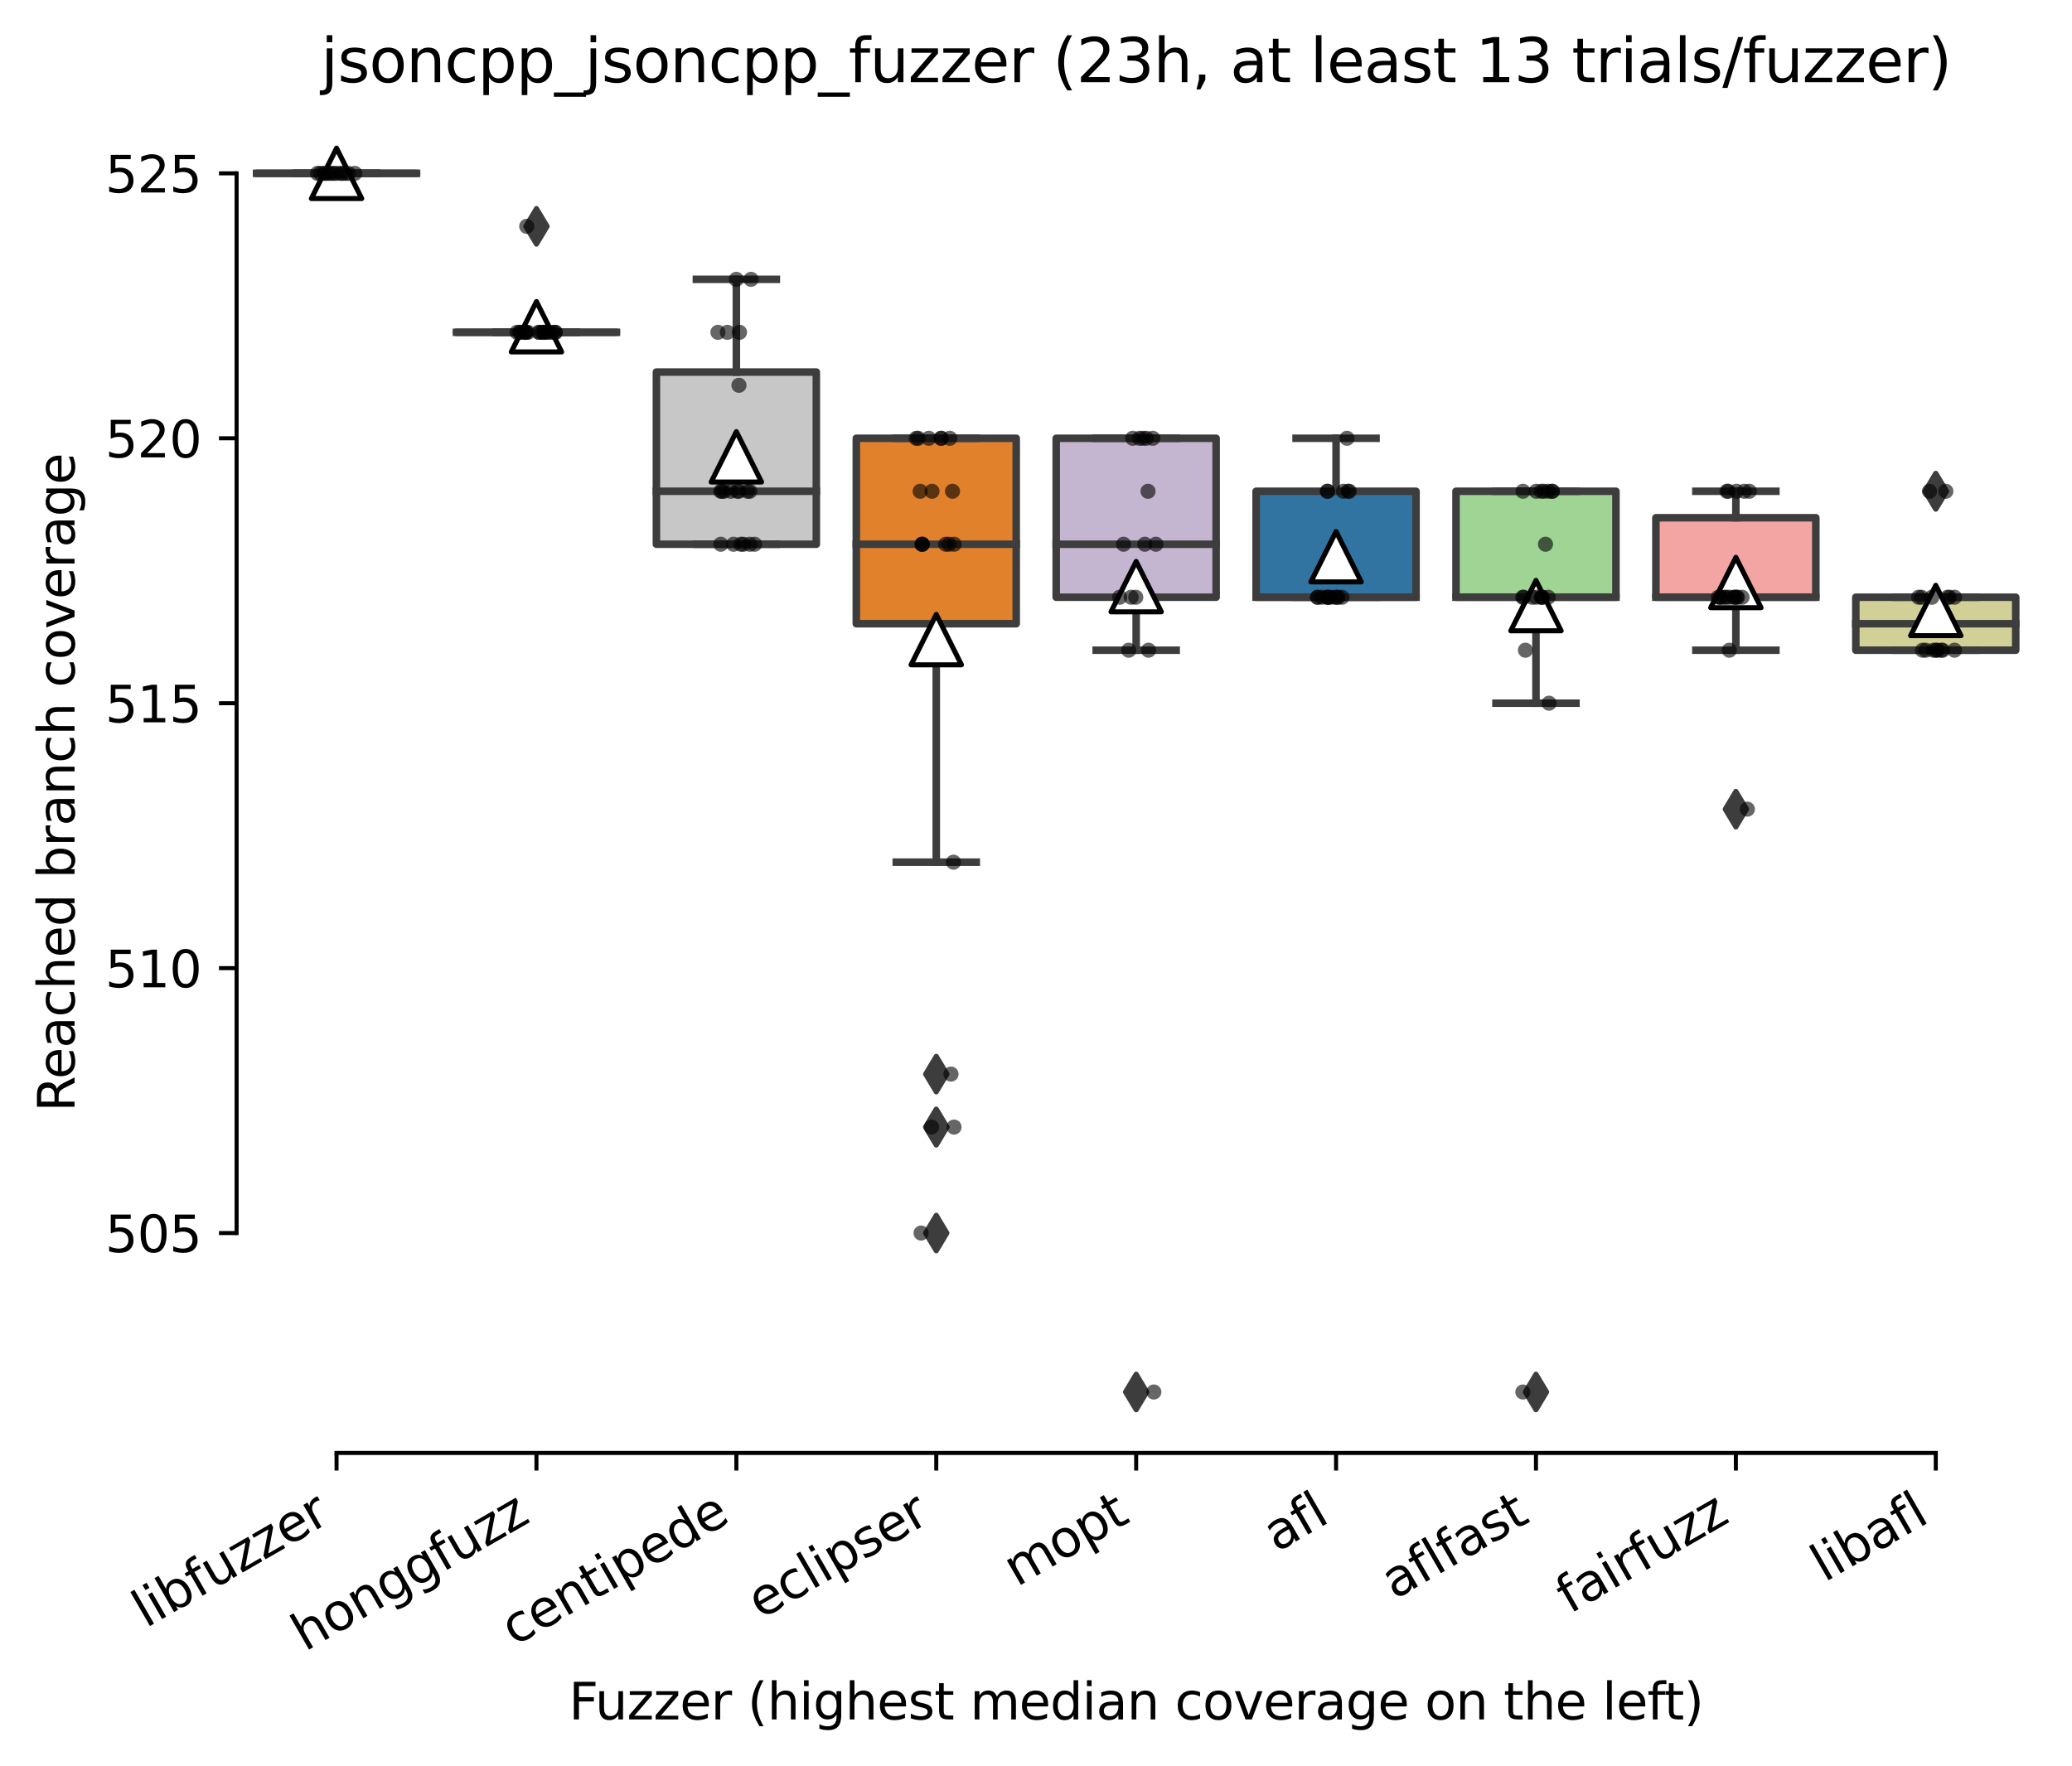<?xml version="1.0" encoding="utf-8" standalone="no"?>
<!DOCTYPE svg PUBLIC "-//W3C//DTD SVG 1.1//EN"
  "http://www.w3.org/Graphics/SVG/1.1/DTD/svg11.dtd">
<svg xmlns:xlink="http://www.w3.org/1999/xlink" width="411.286pt" height="350.612pt" viewBox="0 0 411.286 350.612" xmlns="http://www.w3.org/2000/svg" version="1.1">
 <defs>
  <style type="text/css">*{stroke-linejoin: round; stroke-linecap: butt}</style>
 </defs>
 <g id="figure_1">
  <g id="patch_1">
   <path d="M 0 350.612 
L 411.286 350.612 
L 411.286 0 
L 0 0 
z
" style="fill: #ffffff"/>
  </g>
  <g id="axes_1">
   <g id="patch_2">
    <path d="M 46.966 288.43 
L 404.086 288.43 
L 404.086 22.318 
L 46.966 22.318 
z
" style="fill: #ffffff"/>
   </g>
   <g id="patch_3">
    <path d="M 50.934 34.414 
L 82.678 34.414 
L 82.678 34.414 
L 50.934 34.414 
L 50.934 34.414 
z
" clip-path="url(#p190435c261)" style="fill: #3a923a; stroke: #3d3d3d; stroke-width: 1.5; stroke-linejoin: miter"/>
   </g>
   <g id="patch_4">
    <path d="M 90.614 65.969 
L 122.358 65.969 
L 122.358 65.969 
L 90.614 65.969 
L 90.614 65.969 
z
" clip-path="url(#p190435c261)" style="fill: #d684bd; stroke: #3d3d3d; stroke-width: 1.5; stroke-linejoin: miter"/>
   </g>
   <g id="patch_5">
    <path d="M 130.294 108.042 
L 162.038 108.042 
L 162.038 73.858 
L 130.294 73.858 
L 130.294 108.042 
z
" clip-path="url(#p190435c261)" style="fill: #c7c7c7; stroke: #3d3d3d; stroke-width: 1.5; stroke-linejoin: miter"/>
   </g>
   <g id="patch_6">
    <path d="M 169.974 123.819 
L 201.718 123.819 
L 201.718 87.005 
L 169.974 87.005 
L 169.974 123.819 
z
" clip-path="url(#p190435c261)" style="fill: #e1812c; stroke: #3d3d3d; stroke-width: 1.5; stroke-linejoin: miter"/>
   </g>
   <g id="patch_7">
    <path d="M 209.654 118.56 
L 241.398 118.56 
L 241.398 87.005 
L 209.654 87.005 
L 209.654 118.56 
z
" clip-path="url(#p190435c261)" style="fill: #c4b5d0; stroke: #3d3d3d; stroke-width: 1.5; stroke-linejoin: miter"/>
   </g>
   <g id="patch_8">
    <path d="M 249.334 118.56 
L 281.078 118.56 
L 281.078 97.524 
L 249.334 97.524 
L 249.334 118.56 
z
" clip-path="url(#p190435c261)" style="fill: #3274a1; stroke: #3d3d3d; stroke-width: 1.5; stroke-linejoin: miter"/>
   </g>
   <g id="patch_9">
    <path d="M 289.014 118.56 
L 320.758 118.56 
L 320.758 97.524 
L 289.014 97.524 
L 289.014 118.56 
z
" clip-path="url(#p190435c261)" style="fill: #9fd495; stroke: #3d3d3d; stroke-width: 1.5; stroke-linejoin: miter"/>
   </g>
   <g id="patch_10">
    <path d="M 328.694 118.56 
L 360.438 118.56 
L 360.438 102.783 
L 328.694 102.783 
L 328.694 118.56 
z
" clip-path="url(#p190435c261)" style="fill: #f2a5a3; stroke: #3d3d3d; stroke-width: 1.5; stroke-linejoin: miter"/>
   </g>
   <g id="patch_11">
    <path d="M 368.374 129.078 
L 400.118 129.078 
L 400.118 118.56 
L 368.374 118.56 
L 368.374 129.078 
z
" clip-path="url(#p190435c261)" style="fill: #d1d197; stroke: #3d3d3d; stroke-width: 1.5; stroke-linejoin: miter"/>
   </g>
   <g id="matplotlib.axis_1">
    <g id="xtick_1">
     <g id="line2d_1">
      <defs>
       <path id="m451a2cc87d" d="M 0 0 
L 0 3.5 
" style="stroke: #000000; stroke-width: 0.8"/>
      </defs>
      <g>
       <use xlink:href="#m451a2cc87d" x="66.806" y="288.43" style="stroke: #000000; stroke-width: 0.8"/>
      </g>
     </g>
     <g id="text_1">
      <!-- libfuzzer -->
      <g transform="translate(28.939 323.272) rotate(-30) scale(0.1 -0.1)">
       <defs>
        <path id="DejaVuSans-6c" d="M 603 4863 
L 1178 4863 
L 1178 0 
L 603 0 
L 603 4863 
z
" transform="scale(0.016)"/>
        <path id="DejaVuSans-69" d="M 603 3500 
L 1178 3500 
L 1178 0 
L 603 0 
L 603 3500 
z
M 603 4863 
L 1178 4863 
L 1178 4134 
L 603 4134 
L 603 4863 
z
" transform="scale(0.016)"/>
        <path id="DejaVuSans-62" d="M 3116 1747 
Q 3116 2381 2855 2742 
Q 2594 3103 2138 3103 
Q 1681 3103 1420 2742 
Q 1159 2381 1159 1747 
Q 1159 1113 1420 752 
Q 1681 391 2138 391 
Q 2594 391 2855 752 
Q 3116 1113 3116 1747 
z
M 1159 2969 
Q 1341 3281 1617 3432 
Q 1894 3584 2278 3584 
Q 2916 3584 3314 3078 
Q 3713 2572 3713 1747 
Q 3713 922 3314 415 
Q 2916 -91 2278 -91 
Q 1894 -91 1617 61 
Q 1341 213 1159 525 
L 1159 0 
L 581 0 
L 581 4863 
L 1159 4863 
L 1159 2969 
z
" transform="scale(0.016)"/>
        <path id="DejaVuSans-66" d="M 2375 4863 
L 2375 4384 
L 1825 4384 
Q 1516 4384 1395 4259 
Q 1275 4134 1275 3809 
L 1275 3500 
L 2222 3500 
L 2222 3053 
L 1275 3053 
L 1275 0 
L 697 0 
L 697 3053 
L 147 3053 
L 147 3500 
L 697 3500 
L 697 3744 
Q 697 4328 969 4595 
Q 1241 4863 1831 4863 
L 2375 4863 
z
" transform="scale(0.016)"/>
        <path id="DejaVuSans-75" d="M 544 1381 
L 544 3500 
L 1119 3500 
L 1119 1403 
Q 1119 906 1312 657 
Q 1506 409 1894 409 
Q 2359 409 2629 706 
Q 2900 1003 2900 1516 
L 2900 3500 
L 3475 3500 
L 3475 0 
L 2900 0 
L 2900 538 
Q 2691 219 2414 64 
Q 2138 -91 1772 -91 
Q 1169 -91 856 284 
Q 544 659 544 1381 
z
M 1991 3584 
L 1991 3584 
z
" transform="scale(0.016)"/>
        <path id="DejaVuSans-7a" d="M 353 3500 
L 3084 3500 
L 3084 2975 
L 922 459 
L 3084 459 
L 3084 0 
L 275 0 
L 275 525 
L 2438 3041 
L 353 3041 
L 353 3500 
z
" transform="scale(0.016)"/>
        <path id="DejaVuSans-65" d="M 3597 1894 
L 3597 1613 
L 953 1613 
Q 991 1019 1311 708 
Q 1631 397 2203 397 
Q 2534 397 2845 478 
Q 3156 559 3463 722 
L 3463 178 
Q 3153 47 2828 -22 
Q 2503 -91 2169 -91 
Q 1331 -91 842 396 
Q 353 884 353 1716 
Q 353 2575 817 3079 
Q 1281 3584 2069 3584 
Q 2775 3584 3186 3129 
Q 3597 2675 3597 1894 
z
M 3022 2063 
Q 3016 2534 2758 2815 
Q 2500 3097 2075 3097 
Q 1594 3097 1305 2825 
Q 1016 2553 972 2059 
L 3022 2063 
z
" transform="scale(0.016)"/>
        <path id="DejaVuSans-72" d="M 2631 2963 
Q 2534 3019 2420 3045 
Q 2306 3072 2169 3072 
Q 1681 3072 1420 2755 
Q 1159 2438 1159 1844 
L 1159 0 
L 581 0 
L 581 3500 
L 1159 3500 
L 1159 2956 
Q 1341 3275 1631 3429 
Q 1922 3584 2338 3584 
Q 2397 3584 2469 3576 
Q 2541 3569 2628 3553 
L 2631 2963 
z
" transform="scale(0.016)"/>
       </defs>
       <use xlink:href="#DejaVuSans-6c"/>
       <use xlink:href="#DejaVuSans-69" x="27.783"/>
       <use xlink:href="#DejaVuSans-62" x="55.566"/>
       <use xlink:href="#DejaVuSans-66" x="119.043"/>
       <use xlink:href="#DejaVuSans-75" x="154.248"/>
       <use xlink:href="#DejaVuSans-7a" x="217.627"/>
       <use xlink:href="#DejaVuSans-7a" x="270.117"/>
       <use xlink:href="#DejaVuSans-65" x="322.607"/>
       <use xlink:href="#DejaVuSans-72" x="384.131"/>
      </g>
     </g>
    </g>
    <g id="xtick_2">
     <g id="line2d_2">
      <g>
       <use xlink:href="#m451a2cc87d" x="106.486" y="288.43" style="stroke: #000000; stroke-width: 0.8"/>
      </g>
     </g>
     <g id="text_2">
      <!-- honggfuzz -->
      <g transform="translate(60.546 327.933) rotate(-30) scale(0.1 -0.1)">
       <defs>
        <path id="DejaVuSans-68" d="M 3513 2113 
L 3513 0 
L 2938 0 
L 2938 2094 
Q 2938 2591 2744 2837 
Q 2550 3084 2163 3084 
Q 1697 3084 1428 2787 
Q 1159 2491 1159 1978 
L 1159 0 
L 581 0 
L 581 4863 
L 1159 4863 
L 1159 2956 
Q 1366 3272 1645 3428 
Q 1925 3584 2291 3584 
Q 2894 3584 3203 3211 
Q 3513 2838 3513 2113 
z
" transform="scale(0.016)"/>
        <path id="DejaVuSans-6f" d="M 1959 3097 
Q 1497 3097 1228 2736 
Q 959 2375 959 1747 
Q 959 1119 1226 758 
Q 1494 397 1959 397 
Q 2419 397 2687 759 
Q 2956 1122 2956 1747 
Q 2956 2369 2687 2733 
Q 2419 3097 1959 3097 
z
M 1959 3584 
Q 2709 3584 3137 3096 
Q 3566 2609 3566 1747 
Q 3566 888 3137 398 
Q 2709 -91 1959 -91 
Q 1206 -91 779 398 
Q 353 888 353 1747 
Q 353 2609 779 3096 
Q 1206 3584 1959 3584 
z
" transform="scale(0.016)"/>
        <path id="DejaVuSans-6e" d="M 3513 2113 
L 3513 0 
L 2938 0 
L 2938 2094 
Q 2938 2591 2744 2837 
Q 2550 3084 2163 3084 
Q 1697 3084 1428 2787 
Q 1159 2491 1159 1978 
L 1159 0 
L 581 0 
L 581 3500 
L 1159 3500 
L 1159 2956 
Q 1366 3272 1645 3428 
Q 1925 3584 2291 3584 
Q 2894 3584 3203 3211 
Q 3513 2838 3513 2113 
z
" transform="scale(0.016)"/>
        <path id="DejaVuSans-67" d="M 2906 1791 
Q 2906 2416 2648 2759 
Q 2391 3103 1925 3103 
Q 1463 3103 1205 2759 
Q 947 2416 947 1791 
Q 947 1169 1205 825 
Q 1463 481 1925 481 
Q 2391 481 2648 825 
Q 2906 1169 2906 1791 
z
M 3481 434 
Q 3481 -459 3084 -895 
Q 2688 -1331 1869 -1331 
Q 1566 -1331 1297 -1286 
Q 1028 -1241 775 -1147 
L 775 -588 
Q 1028 -725 1275 -790 
Q 1522 -856 1778 -856 
Q 2344 -856 2625 -561 
Q 2906 -266 2906 331 
L 2906 616 
Q 2728 306 2450 153 
Q 2172 0 1784 0 
Q 1141 0 747 490 
Q 353 981 353 1791 
Q 353 2603 747 3093 
Q 1141 3584 1784 3584 
Q 2172 3584 2450 3431 
Q 2728 3278 2906 2969 
L 2906 3500 
L 3481 3500 
L 3481 434 
z
" transform="scale(0.016)"/>
       </defs>
       <use xlink:href="#DejaVuSans-68"/>
       <use xlink:href="#DejaVuSans-6f" x="63.379"/>
       <use xlink:href="#DejaVuSans-6e" x="124.561"/>
       <use xlink:href="#DejaVuSans-67" x="187.939"/>
       <use xlink:href="#DejaVuSans-67" x="251.416"/>
       <use xlink:href="#DejaVuSans-66" x="314.893"/>
       <use xlink:href="#DejaVuSans-75" x="350.098"/>
       <use xlink:href="#DejaVuSans-7a" x="413.477"/>
       <use xlink:href="#DejaVuSans-7a" x="465.967"/>
      </g>
     </g>
    </g>
    <g id="xtick_3">
     <g id="line2d_3">
      <g>
       <use xlink:href="#m451a2cc87d" x="146.166" y="288.43" style="stroke: #000000; stroke-width: 0.8"/>
      </g>
     </g>
     <g id="text_3">
      <!-- centipede -->
      <g transform="translate(102.092 326.856) rotate(-30) scale(0.1 -0.1)">
       <defs>
        <path id="DejaVuSans-63" d="M 3122 3366 
L 3122 2828 
Q 2878 2963 2633 3030 
Q 2388 3097 2138 3097 
Q 1578 3097 1268 2742 
Q 959 2388 959 1747 
Q 959 1106 1268 751 
Q 1578 397 2138 397 
Q 2388 397 2633 464 
Q 2878 531 3122 666 
L 3122 134 
Q 2881 22 2623 -34 
Q 2366 -91 2075 -91 
Q 1284 -91 818 406 
Q 353 903 353 1747 
Q 353 2603 823 3093 
Q 1294 3584 2113 3584 
Q 2378 3584 2631 3529 
Q 2884 3475 3122 3366 
z
" transform="scale(0.016)"/>
        <path id="DejaVuSans-74" d="M 1172 4494 
L 1172 3500 
L 2356 3500 
L 2356 3053 
L 1172 3053 
L 1172 1153 
Q 1172 725 1289 603 
Q 1406 481 1766 481 
L 2356 481 
L 2356 0 
L 1766 0 
Q 1100 0 847 248 
Q 594 497 594 1153 
L 594 3053 
L 172 3053 
L 172 3500 
L 594 3500 
L 594 4494 
L 1172 4494 
z
" transform="scale(0.016)"/>
        <path id="DejaVuSans-70" d="M 1159 525 
L 1159 -1331 
L 581 -1331 
L 581 3500 
L 1159 3500 
L 1159 2969 
Q 1341 3281 1617 3432 
Q 1894 3584 2278 3584 
Q 2916 3584 3314 3078 
Q 3713 2572 3713 1747 
Q 3713 922 3314 415 
Q 2916 -91 2278 -91 
Q 1894 -91 1617 61 
Q 1341 213 1159 525 
z
M 3116 1747 
Q 3116 2381 2855 2742 
Q 2594 3103 2138 3103 
Q 1681 3103 1420 2742 
Q 1159 2381 1159 1747 
Q 1159 1113 1420 752 
Q 1681 391 2138 391 
Q 2594 391 2855 752 
Q 3116 1113 3116 1747 
z
" transform="scale(0.016)"/>
        <path id="DejaVuSans-64" d="M 2906 2969 
L 2906 4863 
L 3481 4863 
L 3481 0 
L 2906 0 
L 2906 525 
Q 2725 213 2448 61 
Q 2172 -91 1784 -91 
Q 1150 -91 751 415 
Q 353 922 353 1747 
Q 353 2572 751 3078 
Q 1150 3584 1784 3584 
Q 2172 3584 2448 3432 
Q 2725 3281 2906 2969 
z
M 947 1747 
Q 947 1113 1208 752 
Q 1469 391 1925 391 
Q 2381 391 2643 752 
Q 2906 1113 2906 1747 
Q 2906 2381 2643 2742 
Q 2381 3103 1925 3103 
Q 1469 3103 1208 2742 
Q 947 2381 947 1747 
z
" transform="scale(0.016)"/>
       </defs>
       <use xlink:href="#DejaVuSans-63"/>
       <use xlink:href="#DejaVuSans-65" x="54.98"/>
       <use xlink:href="#DejaVuSans-6e" x="116.504"/>
       <use xlink:href="#DejaVuSans-74" x="179.883"/>
       <use xlink:href="#DejaVuSans-69" x="219.092"/>
       <use xlink:href="#DejaVuSans-70" x="246.875"/>
       <use xlink:href="#DejaVuSans-65" x="310.352"/>
       <use xlink:href="#DejaVuSans-64" x="371.875"/>
       <use xlink:href="#DejaVuSans-65" x="435.352"/>
      </g>
     </g>
    </g>
    <g id="xtick_4">
     <g id="line2d_4">
      <g>
       <use xlink:href="#m451a2cc87d" x="185.846" y="288.43" style="stroke: #000000; stroke-width: 0.8"/>
      </g>
     </g>
     <g id="text_4">
      <!-- eclipser -->
      <g transform="translate(151.005 321.525) rotate(-30) scale(0.1 -0.1)">
       <defs>
        <path id="DejaVuSans-73" d="M 2834 3397 
L 2834 2853 
Q 2591 2978 2328 3040 
Q 2066 3103 1784 3103 
Q 1356 3103 1142 2972 
Q 928 2841 928 2578 
Q 928 2378 1081 2264 
Q 1234 2150 1697 2047 
L 1894 2003 
Q 2506 1872 2764 1633 
Q 3022 1394 3022 966 
Q 3022 478 2636 193 
Q 2250 -91 1575 -91 
Q 1294 -91 989 -36 
Q 684 19 347 128 
L 347 722 
Q 666 556 975 473 
Q 1284 391 1588 391 
Q 1994 391 2212 530 
Q 2431 669 2431 922 
Q 2431 1156 2273 1281 
Q 2116 1406 1581 1522 
L 1381 1569 
Q 847 1681 609 1914 
Q 372 2147 372 2553 
Q 372 3047 722 3315 
Q 1072 3584 1716 3584 
Q 2034 3584 2315 3537 
Q 2597 3491 2834 3397 
z
" transform="scale(0.016)"/>
       </defs>
       <use xlink:href="#DejaVuSans-65"/>
       <use xlink:href="#DejaVuSans-63" x="61.523"/>
       <use xlink:href="#DejaVuSans-6c" x="116.504"/>
       <use xlink:href="#DejaVuSans-69" x="144.287"/>
       <use xlink:href="#DejaVuSans-70" x="172.07"/>
       <use xlink:href="#DejaVuSans-73" x="235.547"/>
       <use xlink:href="#DejaVuSans-65" x="287.646"/>
       <use xlink:href="#DejaVuSans-72" x="349.17"/>
      </g>
     </g>
    </g>
    <g id="xtick_5">
     <g id="line2d_5">
      <g>
       <use xlink:href="#m451a2cc87d" x="225.526" y="288.43" style="stroke: #000000; stroke-width: 0.8"/>
      </g>
     </g>
     <g id="text_5">
      <!-- mopt -->
      <g transform="translate(201.858 315.075) rotate(-30) scale(0.1 -0.1)">
       <defs>
        <path id="DejaVuSans-6d" d="M 3328 2828 
Q 3544 3216 3844 3400 
Q 4144 3584 4550 3584 
Q 5097 3584 5394 3201 
Q 5691 2819 5691 2113 
L 5691 0 
L 5113 0 
L 5113 2094 
Q 5113 2597 4934 2840 
Q 4756 3084 4391 3084 
Q 3944 3084 3684 2787 
Q 3425 2491 3425 1978 
L 3425 0 
L 2847 0 
L 2847 2094 
Q 2847 2600 2669 2842 
Q 2491 3084 2119 3084 
Q 1678 3084 1418 2786 
Q 1159 2488 1159 1978 
L 1159 0 
L 581 0 
L 581 3500 
L 1159 3500 
L 1159 2956 
Q 1356 3278 1631 3431 
Q 1906 3584 2284 3584 
Q 2666 3584 2933 3390 
Q 3200 3197 3328 2828 
z
" transform="scale(0.016)"/>
       </defs>
       <use xlink:href="#DejaVuSans-6d"/>
       <use xlink:href="#DejaVuSans-6f" x="97.412"/>
       <use xlink:href="#DejaVuSans-70" x="158.594"/>
       <use xlink:href="#DejaVuSans-74" x="222.07"/>
      </g>
     </g>
    </g>
    <g id="xtick_6">
     <g id="line2d_6">
      <g>
       <use xlink:href="#m451a2cc87d" x="265.206" y="288.43" style="stroke: #000000; stroke-width: 0.8"/>
      </g>
     </g>
     <g id="text_6">
      <!-- afl -->
      <g transform="translate(253.404 308.224) rotate(-30) scale(0.1 -0.1)">
       <defs>
        <path id="DejaVuSans-61" d="M 2194 1759 
Q 1497 1759 1228 1600 
Q 959 1441 959 1056 
Q 959 750 1161 570 
Q 1363 391 1709 391 
Q 2188 391 2477 730 
Q 2766 1069 2766 1631 
L 2766 1759 
L 2194 1759 
z
M 3341 1997 
L 3341 0 
L 2766 0 
L 2766 531 
Q 2569 213 2275 61 
Q 1981 -91 1556 -91 
Q 1019 -91 701 211 
Q 384 513 384 1019 
Q 384 1609 779 1909 
Q 1175 2209 1959 2209 
L 2766 2209 
L 2766 2266 
Q 2766 2663 2505 2880 
Q 2244 3097 1772 3097 
Q 1472 3097 1187 3025 
Q 903 2953 641 2809 
L 641 3341 
Q 956 3463 1253 3523 
Q 1550 3584 1831 3584 
Q 2591 3584 2966 3190 
Q 3341 2797 3341 1997 
z
" transform="scale(0.016)"/>
       </defs>
       <use xlink:href="#DejaVuSans-61"/>
       <use xlink:href="#DejaVuSans-66" x="61.279"/>
       <use xlink:href="#DejaVuSans-6c" x="96.484"/>
      </g>
     </g>
    </g>
    <g id="xtick_7">
     <g id="line2d_7">
      <g>
       <use xlink:href="#m451a2cc87d" x="304.886" y="288.43" style="stroke: #000000; stroke-width: 0.8"/>
      </g>
     </g>
     <g id="text_7">
      <!-- aflfast -->
      <g transform="translate(276.822 317.613) rotate(-30) scale(0.1 -0.1)">
       <use xlink:href="#DejaVuSans-61"/>
       <use xlink:href="#DejaVuSans-66" x="61.279"/>
       <use xlink:href="#DejaVuSans-6c" x="96.484"/>
       <use xlink:href="#DejaVuSans-66" x="124.268"/>
       <use xlink:href="#DejaVuSans-61" x="159.473"/>
       <use xlink:href="#DejaVuSans-73" x="220.752"/>
       <use xlink:href="#DejaVuSans-74" x="272.852"/>
      </g>
     </g>
    </g>
    <g id="xtick_8">
     <g id="line2d_8">
      <g>
       <use xlink:href="#m451a2cc87d" x="344.566" y="288.43" style="stroke: #000000; stroke-width: 0.8"/>
      </g>
     </g>
     <g id="text_8">
      <!-- fairfuzz -->
      <g transform="translate(311.576 320.457) rotate(-30) scale(0.1 -0.1)">
       <use xlink:href="#DejaVuSans-66"/>
       <use xlink:href="#DejaVuSans-61" x="35.205"/>
       <use xlink:href="#DejaVuSans-69" x="96.484"/>
       <use xlink:href="#DejaVuSans-72" x="124.268"/>
       <use xlink:href="#DejaVuSans-66" x="165.381"/>
       <use xlink:href="#DejaVuSans-75" x="200.586"/>
       <use xlink:href="#DejaVuSans-7a" x="263.965"/>
       <use xlink:href="#DejaVuSans-7a" x="316.455"/>
      </g>
     </g>
    </g>
    <g id="xtick_9">
     <g id="line2d_9">
      <g>
       <use xlink:href="#m451a2cc87d" x="384.246" y="288.43" style="stroke: #000000; stroke-width: 0.8"/>
      </g>
     </g>
     <g id="text_9">
      <!-- libafl -->
      <g transform="translate(362.134 314.176) rotate(-30) scale(0.1 -0.1)">
       <use xlink:href="#DejaVuSans-6c"/>
       <use xlink:href="#DejaVuSans-69" x="27.783"/>
       <use xlink:href="#DejaVuSans-62" x="55.566"/>
       <use xlink:href="#DejaVuSans-61" x="119.043"/>
       <use xlink:href="#DejaVuSans-66" x="180.322"/>
       <use xlink:href="#DejaVuSans-6c" x="215.527"/>
      </g>
     </g>
    </g>
    <g id="text_10">
     <!-- Fuzzer (highest median coverage on the left) -->
     <g transform="translate(112.908 341.333) scale(0.1 -0.1)">
      <defs>
       <path id="DejaVuSans-46" d="M 628 4666 
L 3309 4666 
L 3309 4134 
L 1259 4134 
L 1259 2759 
L 3109 2759 
L 3109 2228 
L 1259 2228 
L 1259 0 
L 628 0 
L 628 4666 
z
" transform="scale(0.016)"/>
       <path id="DejaVuSans-20" transform="scale(0.016)"/>
       <path id="DejaVuSans-28" d="M 1984 4856 
Q 1566 4138 1362 3434 
Q 1159 2731 1159 2009 
Q 1159 1288 1364 580 
Q 1569 -128 1984 -844 
L 1484 -844 
Q 1016 -109 783 600 
Q 550 1309 550 2009 
Q 550 2706 781 3412 
Q 1013 4119 1484 4856 
L 1984 4856 
z
" transform="scale(0.016)"/>
       <path id="DejaVuSans-76" d="M 191 3500 
L 800 3500 
L 1894 563 
L 2988 3500 
L 3597 3500 
L 2284 0 
L 1503 0 
L 191 3500 
z
" transform="scale(0.016)"/>
       <path id="DejaVuSans-29" d="M 513 4856 
L 1013 4856 
Q 1481 4119 1714 3412 
Q 1947 2706 1947 2009 
Q 1947 1309 1714 600 
Q 1481 -109 1013 -844 
L 513 -844 
Q 928 -128 1133 580 
Q 1338 1288 1338 2009 
Q 1338 2731 1133 3434 
Q 928 4138 513 4856 
z
" transform="scale(0.016)"/>
      </defs>
      <use xlink:href="#DejaVuSans-46"/>
      <use xlink:href="#DejaVuSans-75" x="52.02"/>
      <use xlink:href="#DejaVuSans-7a" x="115.398"/>
      <use xlink:href="#DejaVuSans-7a" x="167.889"/>
      <use xlink:href="#DejaVuSans-65" x="220.379"/>
      <use xlink:href="#DejaVuSans-72" x="281.902"/>
      <use xlink:href="#DejaVuSans-20" x="323.016"/>
      <use xlink:href="#DejaVuSans-28" x="354.803"/>
      <use xlink:href="#DejaVuSans-68" x="393.816"/>
      <use xlink:href="#DejaVuSans-69" x="457.195"/>
      <use xlink:href="#DejaVuSans-67" x="484.979"/>
      <use xlink:href="#DejaVuSans-68" x="548.455"/>
      <use xlink:href="#DejaVuSans-65" x="611.834"/>
      <use xlink:href="#DejaVuSans-73" x="673.357"/>
      <use xlink:href="#DejaVuSans-74" x="725.457"/>
      <use xlink:href="#DejaVuSans-20" x="764.666"/>
      <use xlink:href="#DejaVuSans-6d" x="796.453"/>
      <use xlink:href="#DejaVuSans-65" x="893.865"/>
      <use xlink:href="#DejaVuSans-64" x="955.389"/>
      <use xlink:href="#DejaVuSans-69" x="1018.865"/>
      <use xlink:href="#DejaVuSans-61" x="1046.648"/>
      <use xlink:href="#DejaVuSans-6e" x="1107.928"/>
      <use xlink:href="#DejaVuSans-20" x="1171.307"/>
      <use xlink:href="#DejaVuSans-63" x="1203.094"/>
      <use xlink:href="#DejaVuSans-6f" x="1258.074"/>
      <use xlink:href="#DejaVuSans-76" x="1319.256"/>
      <use xlink:href="#DejaVuSans-65" x="1378.436"/>
      <use xlink:href="#DejaVuSans-72" x="1439.959"/>
      <use xlink:href="#DejaVuSans-61" x="1481.072"/>
      <use xlink:href="#DejaVuSans-67" x="1542.352"/>
      <use xlink:href="#DejaVuSans-65" x="1605.828"/>
      <use xlink:href="#DejaVuSans-20" x="1667.352"/>
      <use xlink:href="#DejaVuSans-6f" x="1699.139"/>
      <use xlink:href="#DejaVuSans-6e" x="1760.32"/>
      <use xlink:href="#DejaVuSans-20" x="1823.699"/>
      <use xlink:href="#DejaVuSans-74" x="1855.486"/>
      <use xlink:href="#DejaVuSans-68" x="1894.695"/>
      <use xlink:href="#DejaVuSans-65" x="1958.074"/>
      <use xlink:href="#DejaVuSans-20" x="2019.598"/>
      <use xlink:href="#DejaVuSans-6c" x="2051.385"/>
      <use xlink:href="#DejaVuSans-65" x="2079.168"/>
      <use xlink:href="#DejaVuSans-66" x="2140.691"/>
      <use xlink:href="#DejaVuSans-74" x="2174.146"/>
      <use xlink:href="#DejaVuSans-29" x="2213.355"/>
     </g>
    </g>
   </g>
   <g id="matplotlib.axis_2">
    <g id="ytick_1">
     <g id="line2d_10">
      <defs>
       <path id="m795f256068" d="M 0 0 
L -3.5 0 
" style="stroke: #000000; stroke-width: 0.8"/>
      </defs>
      <g>
       <use xlink:href="#m795f256068" x="46.966" y="244.779" style="stroke: #000000; stroke-width: 0.8"/>
      </g>
     </g>
     <g id="text_11">
      <!-- 505 -->
      <g transform="translate(20.878 248.579) scale(0.1 -0.1)">
       <defs>
        <path id="DejaVuSans-35" d="M 691 4666 
L 3169 4666 
L 3169 4134 
L 1269 4134 
L 1269 2991 
Q 1406 3038 1543 3061 
Q 1681 3084 1819 3084 
Q 2600 3084 3056 2656 
Q 3513 2228 3513 1497 
Q 3513 744 3044 326 
Q 2575 -91 1722 -91 
Q 1428 -91 1123 -41 
Q 819 9 494 109 
L 494 744 
Q 775 591 1075 516 
Q 1375 441 1709 441 
Q 2250 441 2565 725 
Q 2881 1009 2881 1497 
Q 2881 1984 2565 2268 
Q 2250 2553 1709 2553 
Q 1456 2553 1204 2497 
Q 953 2441 691 2322 
L 691 4666 
z
" transform="scale(0.016)"/>
        <path id="DejaVuSans-30" d="M 2034 4250 
Q 1547 4250 1301 3770 
Q 1056 3291 1056 2328 
Q 1056 1369 1301 889 
Q 1547 409 2034 409 
Q 2525 409 2770 889 
Q 3016 1369 3016 2328 
Q 3016 3291 2770 3770 
Q 2525 4250 2034 4250 
z
M 2034 4750 
Q 2819 4750 3233 4129 
Q 3647 3509 3647 2328 
Q 3647 1150 3233 529 
Q 2819 -91 2034 -91 
Q 1250 -91 836 529 
Q 422 1150 422 2328 
Q 422 3509 836 4129 
Q 1250 4750 2034 4750 
z
" transform="scale(0.016)"/>
       </defs>
       <use xlink:href="#DejaVuSans-35"/>
       <use xlink:href="#DejaVuSans-30" x="63.623"/>
       <use xlink:href="#DejaVuSans-35" x="127.246"/>
      </g>
     </g>
    </g>
    <g id="ytick_2">
     <g id="line2d_11">
      <g>
       <use xlink:href="#m795f256068" x="46.966" y="192.188" style="stroke: #000000; stroke-width: 0.8"/>
      </g>
     </g>
     <g id="text_12">
      <!-- 510 -->
      <g transform="translate(20.878 195.987) scale(0.1 -0.1)">
       <defs>
        <path id="DejaVuSans-31" d="M 794 531 
L 1825 531 
L 1825 4091 
L 703 3866 
L 703 4441 
L 1819 4666 
L 2450 4666 
L 2450 531 
L 3481 531 
L 3481 0 
L 794 0 
L 794 531 
z
" transform="scale(0.016)"/>
       </defs>
       <use xlink:href="#DejaVuSans-35"/>
       <use xlink:href="#DejaVuSans-31" x="63.623"/>
       <use xlink:href="#DejaVuSans-30" x="127.246"/>
      </g>
     </g>
    </g>
    <g id="ytick_3">
     <g id="line2d_12">
      <g>
       <use xlink:href="#m795f256068" x="46.966" y="139.597" style="stroke: #000000; stroke-width: 0.8"/>
      </g>
     </g>
     <g id="text_13">
      <!-- 515 -->
      <g transform="translate(20.878 143.396) scale(0.1 -0.1)">
       <use xlink:href="#DejaVuSans-35"/>
       <use xlink:href="#DejaVuSans-31" x="63.623"/>
       <use xlink:href="#DejaVuSans-35" x="127.246"/>
      </g>
     </g>
    </g>
    <g id="ytick_4">
     <g id="line2d_13">
      <g>
       <use xlink:href="#m795f256068" x="46.966" y="87.005" style="stroke: #000000; stroke-width: 0.8"/>
      </g>
     </g>
     <g id="text_14">
      <!-- 520 -->
      <g transform="translate(20.878 90.805) scale(0.1 -0.1)">
       <defs>
        <path id="DejaVuSans-32" d="M 1228 531 
L 3431 531 
L 3431 0 
L 469 0 
L 469 531 
Q 828 903 1448 1529 
Q 2069 2156 2228 2338 
Q 2531 2678 2651 2914 
Q 2772 3150 2772 3378 
Q 2772 3750 2511 3984 
Q 2250 4219 1831 4219 
Q 1534 4219 1204 4116 
Q 875 4013 500 3803 
L 500 4441 
Q 881 4594 1212 4672 
Q 1544 4750 1819 4750 
Q 2544 4750 2975 4387 
Q 3406 4025 3406 3419 
Q 3406 3131 3298 2873 
Q 3191 2616 2906 2266 
Q 2828 2175 2409 1742 
Q 1991 1309 1228 531 
z
" transform="scale(0.016)"/>
       </defs>
       <use xlink:href="#DejaVuSans-35"/>
       <use xlink:href="#DejaVuSans-32" x="63.623"/>
       <use xlink:href="#DejaVuSans-30" x="127.246"/>
      </g>
     </g>
    </g>
    <g id="ytick_5">
     <g id="line2d_14">
      <g>
       <use xlink:href="#m795f256068" x="46.966" y="34.414" style="stroke: #000000; stroke-width: 0.8"/>
      </g>
     </g>
     <g id="text_15">
      <!-- 525 -->
      <g transform="translate(20.878 38.213) scale(0.1 -0.1)">
       <use xlink:href="#DejaVuSans-35"/>
       <use xlink:href="#DejaVuSans-32" x="63.623"/>
       <use xlink:href="#DejaVuSans-35" x="127.246"/>
      </g>
     </g>
    </g>
    <g id="text_16">
     <!-- Reached branch coverage -->
     <g transform="translate(14.798 220.706) rotate(-90) scale(0.1 -0.1)">
      <defs>
       <path id="DejaVuSans-52" d="M 2841 2188 
Q 3044 2119 3236 1894 
Q 3428 1669 3622 1275 
L 4263 0 
L 3584 0 
L 2988 1197 
Q 2756 1666 2539 1819 
Q 2322 1972 1947 1972 
L 1259 1972 
L 1259 0 
L 628 0 
L 628 4666 
L 2053 4666 
Q 2853 4666 3247 4331 
Q 3641 3997 3641 3322 
Q 3641 2881 3436 2590 
Q 3231 2300 2841 2188 
z
M 1259 4147 
L 1259 2491 
L 2053 2491 
Q 2509 2491 2742 2702 
Q 2975 2913 2975 3322 
Q 2975 3731 2742 3939 
Q 2509 4147 2053 4147 
L 1259 4147 
z
" transform="scale(0.016)"/>
      </defs>
      <use xlink:href="#DejaVuSans-52"/>
      <use xlink:href="#DejaVuSans-65" x="64.982"/>
      <use xlink:href="#DejaVuSans-61" x="126.506"/>
      <use xlink:href="#DejaVuSans-63" x="187.785"/>
      <use xlink:href="#DejaVuSans-68" x="242.766"/>
      <use xlink:href="#DejaVuSans-65" x="306.145"/>
      <use xlink:href="#DejaVuSans-64" x="367.668"/>
      <use xlink:href="#DejaVuSans-20" x="431.145"/>
      <use xlink:href="#DejaVuSans-62" x="462.932"/>
      <use xlink:href="#DejaVuSans-72" x="526.408"/>
      <use xlink:href="#DejaVuSans-61" x="567.521"/>
      <use xlink:href="#DejaVuSans-6e" x="628.801"/>
      <use xlink:href="#DejaVuSans-63" x="692.18"/>
      <use xlink:href="#DejaVuSans-68" x="747.16"/>
      <use xlink:href="#DejaVuSans-20" x="810.539"/>
      <use xlink:href="#DejaVuSans-63" x="842.326"/>
      <use xlink:href="#DejaVuSans-6f" x="897.307"/>
      <use xlink:href="#DejaVuSans-76" x="958.488"/>
      <use xlink:href="#DejaVuSans-65" x="1017.668"/>
      <use xlink:href="#DejaVuSans-72" x="1079.191"/>
      <use xlink:href="#DejaVuSans-61" x="1120.305"/>
      <use xlink:href="#DejaVuSans-67" x="1181.584"/>
      <use xlink:href="#DejaVuSans-65" x="1245.061"/>
     </g>
    </g>
   </g>
   <g id="line2d_15">
    <path d="M 66.806 34.414 
L 66.806 34.414 
" clip-path="url(#p190435c261)" style="fill: none; stroke: #3d3d3d; stroke-width: 1.5; stroke-linecap: square"/>
   </g>
   <g id="line2d_16">
    <path d="M 66.806 34.414 
L 66.806 34.414 
" clip-path="url(#p190435c261)" style="fill: none; stroke: #3d3d3d; stroke-width: 1.5; stroke-linecap: square"/>
   </g>
   <g id="line2d_17">
    <path d="M 58.87 34.414 
L 74.742 34.414 
" clip-path="url(#p190435c261)" style="fill: none; stroke: #3d3d3d; stroke-width: 1.5; stroke-linecap: square"/>
   </g>
   <g id="line2d_18">
    <path d="M 58.87 34.414 
L 74.742 34.414 
" clip-path="url(#p190435c261)" style="fill: none; stroke: #3d3d3d; stroke-width: 1.5; stroke-linecap: square"/>
   </g>
   <g id="line2d_19"/>
   <g id="line2d_20">
    <path d="M 106.486 65.969 
L 106.486 65.969 
" clip-path="url(#p190435c261)" style="fill: none; stroke: #3d3d3d; stroke-width: 1.5; stroke-linecap: square"/>
   </g>
   <g id="line2d_21">
    <path d="M 106.486 65.969 
L 106.486 65.969 
" clip-path="url(#p190435c261)" style="fill: none; stroke: #3d3d3d; stroke-width: 1.5; stroke-linecap: square"/>
   </g>
   <g id="line2d_22">
    <path d="M 98.55 65.969 
L 114.422 65.969 
" clip-path="url(#p190435c261)" style="fill: none; stroke: #3d3d3d; stroke-width: 1.5; stroke-linecap: square"/>
   </g>
   <g id="line2d_23">
    <path d="M 98.55 65.969 
L 114.422 65.969 
" clip-path="url(#p190435c261)" style="fill: none; stroke: #3d3d3d; stroke-width: 1.5; stroke-linecap: square"/>
   </g>
   <g id="line2d_24">
    <defs>
     <path id="mbb6d40400b" d="M -0 3.536 
L 2.121 0 
L -0 -3.536 
L -2.121 -0 
z
" style="stroke: #3d3d3d; stroke-linejoin: miter"/>
    </defs>
    <g clip-path="url(#p190435c261)">
     <use xlink:href="#mbb6d40400b" x="106.486" y="44.932" style="fill: #3d3d3d; stroke: #3d3d3d; stroke-linejoin: miter"/>
    </g>
   </g>
   <g id="line2d_25">
    <path d="M 146.166 108.042 
L 146.166 108.042 
" clip-path="url(#p190435c261)" style="fill: none; stroke: #3d3d3d; stroke-width: 1.5; stroke-linecap: square"/>
   </g>
   <g id="line2d_26">
    <path d="M 146.166 73.858 
L 146.166 55.451 
" clip-path="url(#p190435c261)" style="fill: none; stroke: #3d3d3d; stroke-width: 1.5; stroke-linecap: square"/>
   </g>
   <g id="line2d_27">
    <path d="M 138.23 108.042 
L 154.102 108.042 
" clip-path="url(#p190435c261)" style="fill: none; stroke: #3d3d3d; stroke-width: 1.5; stroke-linecap: square"/>
   </g>
   <g id="line2d_28">
    <path d="M 138.23 55.451 
L 154.102 55.451 
" clip-path="url(#p190435c261)" style="fill: none; stroke: #3d3d3d; stroke-width: 1.5; stroke-linecap: square"/>
   </g>
   <g id="line2d_29"/>
   <g id="line2d_30">
    <path d="M 185.846 123.819 
L 185.846 171.152 
" clip-path="url(#p190435c261)" style="fill: none; stroke: #3d3d3d; stroke-width: 1.5; stroke-linecap: square"/>
   </g>
   <g id="line2d_31">
    <path d="M 185.846 87.005 
L 185.846 87.005 
" clip-path="url(#p190435c261)" style="fill: none; stroke: #3d3d3d; stroke-width: 1.5; stroke-linecap: square"/>
   </g>
   <g id="line2d_32">
    <path d="M 177.91 171.152 
L 193.782 171.152 
" clip-path="url(#p190435c261)" style="fill: none; stroke: #3d3d3d; stroke-width: 1.5; stroke-linecap: square"/>
   </g>
   <g id="line2d_33">
    <path d="M 177.91 87.005 
L 193.782 87.005 
" clip-path="url(#p190435c261)" style="fill: none; stroke: #3d3d3d; stroke-width: 1.5; stroke-linecap: square"/>
   </g>
   <g id="line2d_34">
    <g clip-path="url(#p190435c261)">
     <use xlink:href="#mbb6d40400b" x="185.846" y="223.743" style="fill: #3d3d3d; stroke: #3d3d3d; stroke-linejoin: miter"/>
     <use xlink:href="#mbb6d40400b" x="185.846" y="244.779" style="fill: #3d3d3d; stroke: #3d3d3d; stroke-linejoin: miter"/>
     <use xlink:href="#mbb6d40400b" x="185.846" y="223.743" style="fill: #3d3d3d; stroke: #3d3d3d; stroke-linejoin: miter"/>
     <use xlink:href="#mbb6d40400b" x="185.846" y="213.225" style="fill: #3d3d3d; stroke: #3d3d3d; stroke-linejoin: miter"/>
    </g>
   </g>
   <g id="line2d_35">
    <path d="M 225.526 118.56 
L 225.526 129.078 
" clip-path="url(#p190435c261)" style="fill: none; stroke: #3d3d3d; stroke-width: 1.5; stroke-linecap: square"/>
   </g>
   <g id="line2d_36">
    <path d="M 225.526 87.005 
L 225.526 87.005 
" clip-path="url(#p190435c261)" style="fill: none; stroke: #3d3d3d; stroke-width: 1.5; stroke-linecap: square"/>
   </g>
   <g id="line2d_37">
    <path d="M 217.59 129.078 
L 233.462 129.078 
" clip-path="url(#p190435c261)" style="fill: none; stroke: #3d3d3d; stroke-width: 1.5; stroke-linecap: square"/>
   </g>
   <g id="line2d_38">
    <path d="M 217.59 87.005 
L 233.462 87.005 
" clip-path="url(#p190435c261)" style="fill: none; stroke: #3d3d3d; stroke-width: 1.5; stroke-linecap: square"/>
   </g>
   <g id="line2d_39">
    <g clip-path="url(#p190435c261)">
     <use xlink:href="#mbb6d40400b" x="225.526" y="276.334" style="fill: #3d3d3d; stroke: #3d3d3d; stroke-linejoin: miter"/>
    </g>
   </g>
   <g id="line2d_40">
    <path d="M 265.206 118.56 
L 265.206 118.56 
" clip-path="url(#p190435c261)" style="fill: none; stroke: #3d3d3d; stroke-width: 1.5; stroke-linecap: square"/>
   </g>
   <g id="line2d_41">
    <path d="M 265.206 97.524 
L 265.206 87.005 
" clip-path="url(#p190435c261)" style="fill: none; stroke: #3d3d3d; stroke-width: 1.5; stroke-linecap: square"/>
   </g>
   <g id="line2d_42">
    <path d="M 257.27 118.56 
L 273.142 118.56 
" clip-path="url(#p190435c261)" style="fill: none; stroke: #3d3d3d; stroke-width: 1.5; stroke-linecap: square"/>
   </g>
   <g id="line2d_43">
    <path d="M 257.27 87.005 
L 273.142 87.005 
" clip-path="url(#p190435c261)" style="fill: none; stroke: #3d3d3d; stroke-width: 1.5; stroke-linecap: square"/>
   </g>
   <g id="line2d_44"/>
   <g id="line2d_45">
    <path d="M 304.886 118.56 
L 304.886 139.597 
" clip-path="url(#p190435c261)" style="fill: none; stroke: #3d3d3d; stroke-width: 1.5; stroke-linecap: square"/>
   </g>
   <g id="line2d_46">
    <path d="M 304.886 97.524 
L 304.886 97.524 
" clip-path="url(#p190435c261)" style="fill: none; stroke: #3d3d3d; stroke-width: 1.5; stroke-linecap: square"/>
   </g>
   <g id="line2d_47">
    <path d="M 296.95 139.597 
L 312.822 139.597 
" clip-path="url(#p190435c261)" style="fill: none; stroke: #3d3d3d; stroke-width: 1.5; stroke-linecap: square"/>
   </g>
   <g id="line2d_48">
    <path d="M 296.95 97.524 
L 312.822 97.524 
" clip-path="url(#p190435c261)" style="fill: none; stroke: #3d3d3d; stroke-width: 1.5; stroke-linecap: square"/>
   </g>
   <g id="line2d_49">
    <g clip-path="url(#p190435c261)">
     <use xlink:href="#mbb6d40400b" x="304.886" y="276.334" style="fill: #3d3d3d; stroke: #3d3d3d; stroke-linejoin: miter"/>
    </g>
   </g>
   <g id="line2d_50">
    <path d="M 344.566 118.56 
L 344.566 129.078 
" clip-path="url(#p190435c261)" style="fill: none; stroke: #3d3d3d; stroke-width: 1.5; stroke-linecap: square"/>
   </g>
   <g id="line2d_51">
    <path d="M 344.566 102.783 
L 344.566 97.524 
" clip-path="url(#p190435c261)" style="fill: none; stroke: #3d3d3d; stroke-width: 1.5; stroke-linecap: square"/>
   </g>
   <g id="line2d_52">
    <path d="M 336.63 129.078 
L 352.502 129.078 
" clip-path="url(#p190435c261)" style="fill: none; stroke: #3d3d3d; stroke-width: 1.5; stroke-linecap: square"/>
   </g>
   <g id="line2d_53">
    <path d="M 336.63 97.524 
L 352.502 97.524 
" clip-path="url(#p190435c261)" style="fill: none; stroke: #3d3d3d; stroke-width: 1.5; stroke-linecap: square"/>
   </g>
   <g id="line2d_54">
    <g clip-path="url(#p190435c261)">
     <use xlink:href="#mbb6d40400b" x="344.566" y="160.633" style="fill: #3d3d3d; stroke: #3d3d3d; stroke-linejoin: miter"/>
    </g>
   </g>
   <g id="line2d_55">
    <path d="M 384.246 129.078 
L 384.246 129.078 
" clip-path="url(#p190435c261)" style="fill: none; stroke: #3d3d3d; stroke-width: 1.5; stroke-linecap: square"/>
   </g>
   <g id="line2d_56">
    <path d="M 384.246 118.56 
L 384.246 118.56 
" clip-path="url(#p190435c261)" style="fill: none; stroke: #3d3d3d; stroke-width: 1.5; stroke-linecap: square"/>
   </g>
   <g id="line2d_57">
    <path d="M 376.31 129.078 
L 392.182 129.078 
" clip-path="url(#p190435c261)" style="fill: none; stroke: #3d3d3d; stroke-width: 1.5; stroke-linecap: square"/>
   </g>
   <g id="line2d_58">
    <path d="M 376.31 118.56 
L 392.182 118.56 
" clip-path="url(#p190435c261)" style="fill: none; stroke: #3d3d3d; stroke-width: 1.5; stroke-linecap: square"/>
   </g>
   <g id="line2d_59">
    <g clip-path="url(#p190435c261)">
     <use xlink:href="#mbb6d40400b" x="384.246" y="97.524" style="fill: #3d3d3d; stroke: #3d3d3d; stroke-linejoin: miter"/>
     <use xlink:href="#mbb6d40400b" x="384.246" y="97.524" style="fill: #3d3d3d; stroke: #3d3d3d; stroke-linejoin: miter"/>
    </g>
   </g>
   <g id="line2d_60">
    <path d="M 50.934 34.414 
L 82.678 34.414 
" clip-path="url(#p190435c261)" style="fill: none; stroke: #3d3d3d; stroke-width: 1.5; stroke-linecap: square"/>
   </g>
   <g id="line2d_61">
    <defs>
     <path id="m4069bf131c" d="M 0 -5 
L -5 5 
L 5 5 
z
" style="stroke: #000000; stroke-linejoin: miter"/>
    </defs>
    <g clip-path="url(#p190435c261)">
     <use xlink:href="#m4069bf131c" x="66.806" y="34.414" style="fill: #ffffff; stroke: #000000; stroke-linejoin: miter"/>
    </g>
   </g>
   <g id="line2d_62">
    <path d="M 90.614 65.969 
L 122.358 65.969 
" clip-path="url(#p190435c261)" style="fill: none; stroke: #3d3d3d; stroke-width: 1.5; stroke-linecap: square"/>
   </g>
   <g id="line2d_63">
    <g clip-path="url(#p190435c261)">
     <use xlink:href="#m4069bf131c" x="106.486" y="64.862" style="fill: #ffffff; stroke: #000000; stroke-linejoin: miter"/>
    </g>
   </g>
   <g id="line2d_64">
    <path d="M 130.294 97.524 
L 162.038 97.524 
" clip-path="url(#p190435c261)" style="fill: none; stroke: #3d3d3d; stroke-width: 1.5; stroke-linecap: square"/>
   </g>
   <g id="line2d_65">
    <g clip-path="url(#p190435c261)">
     <use xlink:href="#m4069bf131c" x="146.166" y="90.687" style="fill: #ffffff; stroke: #000000; stroke-linejoin: miter"/>
    </g>
   </g>
   <g id="line2d_66">
    <path d="M 169.974 108.042 
L 201.718 108.042 
" clip-path="url(#p190435c261)" style="fill: none; stroke: #3d3d3d; stroke-width: 1.5; stroke-linecap: square"/>
   </g>
   <g id="line2d_67">
    <g clip-path="url(#p190435c261)">
     <use xlink:href="#m4069bf131c" x="185.846" y="126.975" style="fill: #ffffff; stroke: #000000; stroke-linejoin: miter"/>
    </g>
   </g>
   <g id="line2d_68">
    <path d="M 209.654 108.042 
L 241.398 108.042 
" clip-path="url(#p190435c261)" style="fill: none; stroke: #3d3d3d; stroke-width: 1.5; stroke-linecap: square"/>
   </g>
   <g id="line2d_69">
    <g clip-path="url(#p190435c261)">
     <use xlink:href="#m4069bf131c" x="225.526" y="116.457" style="fill: #ffffff; stroke: #000000; stroke-linejoin: miter"/>
    </g>
   </g>
   <g id="line2d_70">
    <path d="M 249.334 118.56 
L 281.078 118.56 
" clip-path="url(#p190435c261)" style="fill: none; stroke: #3d3d3d; stroke-width: 1.5; stroke-linecap: square"/>
   </g>
   <g id="line2d_71">
    <g clip-path="url(#p190435c261)">
     <use xlink:href="#m4069bf131c" x="265.206" y="110.517" style="fill: #ffffff; stroke: #000000; stroke-linejoin: miter"/>
    </g>
   </g>
   <g id="line2d_72">
    <path d="M 289.014 118.56 
L 320.758 118.56 
" clip-path="url(#p190435c261)" style="fill: none; stroke: #3d3d3d; stroke-width: 1.5; stroke-linecap: square"/>
   </g>
   <g id="line2d_73">
    <g clip-path="url(#p190435c261)">
     <use xlink:href="#m4069bf131c" x="304.886" y="120.221" style="fill: #ffffff; stroke: #000000; stroke-linejoin: miter"/>
    </g>
   </g>
   <g id="line2d_74">
    <path d="M 328.694 118.56 
L 360.438 118.56 
" clip-path="url(#p190435c261)" style="fill: none; stroke: #3d3d3d; stroke-width: 1.5; stroke-linecap: square"/>
   </g>
   <g id="line2d_75">
    <g clip-path="url(#p190435c261)">
     <use xlink:href="#m4069bf131c" x="344.566" y="115.638" style="fill: #ffffff; stroke: #000000; stroke-linejoin: miter"/>
    </g>
   </g>
   <g id="line2d_76">
    <path d="M 368.374 123.819 
L 400.118 123.819 
" clip-path="url(#p190435c261)" style="fill: none; stroke: #3d3d3d; stroke-width: 1.5; stroke-linecap: square"/>
   </g>
   <g id="line2d_77">
    <g clip-path="url(#p190435c261)">
     <use xlink:href="#m4069bf131c" x="384.246" y="121.19" style="fill: #ffffff; stroke: #000000; stroke-linejoin: miter"/>
    </g>
   </g>
   <g id="patch_12">
    <path d="M 46.966 244.779 
L 46.966 34.414 
" style="fill: none; stroke: #000000; stroke-width: 0.8; stroke-linejoin: miter; stroke-linecap: square"/>
   </g>
   <g id="patch_13">
    <path d="M 66.806 288.43 
L 384.246 288.43 
" style="fill: none; stroke: #000000; stroke-width: 0.8; stroke-linejoin: miter; stroke-linecap: square"/>
   </g>
   <g id="PathCollection_1">
    <defs>
     <path id="ma1d1d378a1" d="M 0 1.5 
C 0.398 1.5 0.779 1.342 1.061 1.061 
C 1.342 0.779 1.5 0.398 1.5 0 
C 1.5 -0.398 1.342 -0.779 1.061 -1.061 
C 0.779 -1.342 0.398 -1.5 0 -1.5 
C -0.398 -1.5 -0.779 -1.342 -1.061 -1.061 
C -1.342 -0.779 -1.5 -0.398 -1.5 0 
C -1.5 0.398 -1.342 0.779 -1.061 1.061 
C -0.779 1.342 -0.398 1.5 0 1.5 
z
"/>
    </defs>
    <g clip-path="url(#p190435c261)">
     <use xlink:href="#ma1d1d378a1" x="67.572" y="34.414" style="fill-opacity: 0.6"/>
     <use xlink:href="#ma1d1d378a1" x="70.436" y="34.414" style="fill-opacity: 0.6"/>
     <use xlink:href="#ma1d1d378a1" x="64.628" y="34.414" style="fill-opacity: 0.6"/>
     <use xlink:href="#ma1d1d378a1" x="66.73" y="34.414" style="fill-opacity: 0.6"/>
     <use xlink:href="#ma1d1d378a1" x="63.024" y="34.414" style="fill-opacity: 0.6"/>
     <use xlink:href="#ma1d1d378a1" x="65.653" y="34.414" style="fill-opacity: 0.6"/>
     <use xlink:href="#ma1d1d378a1" x="67.989" y="34.414" style="fill-opacity: 0.6"/>
     <use xlink:href="#ma1d1d378a1" x="64.27" y="34.414" style="fill-opacity: 0.6"/>
     <use xlink:href="#ma1d1d378a1" x="69.133" y="34.414" style="fill-opacity: 0.6"/>
     <use xlink:href="#ma1d1d378a1" x="68.59" y="34.414" style="fill-opacity: 0.6"/>
     <use xlink:href="#ma1d1d378a1" x="66.221" y="34.414" style="fill-opacity: 0.6"/>
     <use xlink:href="#ma1d1d378a1" x="63.592" y="34.414" style="fill-opacity: 0.6"/>
     <use xlink:href="#ma1d1d378a1" x="65.159" y="34.414" style="fill-opacity: 0.6"/>
    </g>
   </g>
   <g id="PathCollection_2">
    <g clip-path="url(#p190435c261)">
     <use xlink:href="#ma1d1d378a1" x="110.229" y="65.969" style="fill-opacity: 0.6"/>
     <use xlink:href="#ma1d1d378a1" x="107.034" y="65.969" style="fill-opacity: 0.6"/>
     <use xlink:href="#ma1d1d378a1" x="109.661" y="65.969" style="fill-opacity: 0.6"/>
     <use xlink:href="#ma1d1d378a1" x="106.971" y="65.969" style="fill-opacity: 0.6"/>
     <use xlink:href="#ma1d1d378a1" x="104.813" y="65.969" style="fill-opacity: 0.6"/>
     <use xlink:href="#ma1d1d378a1" x="104.228" y="65.969" style="fill-opacity: 0.6"/>
     <use xlink:href="#ma1d1d378a1" x="108.427" y="65.969" style="fill-opacity: 0.6"/>
     <use xlink:href="#ma1d1d378a1" x="108.943" y="65.969" style="fill-opacity: 0.6"/>
     <use xlink:href="#ma1d1d378a1" x="107.862" y="65.969" style="fill-opacity: 0.6"/>
     <use xlink:href="#ma1d1d378a1" x="108.085" y="65.969" style="fill-opacity: 0.6"/>
     <use xlink:href="#ma1d1d378a1" x="103.871" y="65.969" style="fill-opacity: 0.6"/>
     <use xlink:href="#ma1d1d378a1" x="104.415" y="65.969" style="fill-opacity: 0.6"/>
     <use xlink:href="#ma1d1d378a1" x="103.256" y="65.969" style="fill-opacity: 0.6"/>
     <use xlink:href="#ma1d1d378a1" x="102.627" y="65.969" style="fill-opacity: 0.6"/>
     <use xlink:href="#ma1d1d378a1" x="110.212" y="65.969" style="fill-opacity: 0.6"/>
     <use xlink:href="#ma1d1d378a1" x="104.396" y="65.969" style="fill-opacity: 0.6"/>
     <use xlink:href="#ma1d1d378a1" x="104.553" y="44.932" style="fill-opacity: 0.6"/>
     <use xlink:href="#ma1d1d378a1" x="103.126" y="65.969" style="fill-opacity: 0.6"/>
     <use xlink:href="#ma1d1d378a1" x="107.604" y="65.969" style="fill-opacity: 0.6"/>
    </g>
   </g>
   <g id="PathCollection_3">
    <g clip-path="url(#p190435c261)">
     <use xlink:href="#ma1d1d378a1" x="144.384" y="65.969" style="fill-opacity: 0.6"/>
     <use xlink:href="#ma1d1d378a1" x="146.151" y="55.451" style="fill-opacity: 0.6"/>
     <use xlink:href="#ma1d1d378a1" x="148.826" y="108.042" style="fill-opacity: 0.6"/>
     <use xlink:href="#ma1d1d378a1" x="145.605" y="108.042" style="fill-opacity: 0.6"/>
     <use xlink:href="#ma1d1d378a1" x="148.845" y="97.524" style="fill-opacity: 0.6"/>
     <use xlink:href="#ma1d1d378a1" x="149.798" y="108.042" style="fill-opacity: 0.6"/>
     <use xlink:href="#ma1d1d378a1" x="142.509" y="65.969" style="fill-opacity: 0.6"/>
     <use xlink:href="#ma1d1d378a1" x="148.369" y="97.524" style="fill-opacity: 0.6"/>
     <use xlink:href="#ma1d1d378a1" x="143.295" y="97.524" style="fill-opacity: 0.6"/>
     <use xlink:href="#ma1d1d378a1" x="143.081" y="108.042" style="fill-opacity: 0.6"/>
     <use xlink:href="#ma1d1d378a1" x="146.334" y="97.524" style="fill-opacity: 0.6"/>
     <use xlink:href="#ma1d1d378a1" x="149.08" y="55.451" style="fill-opacity: 0.6"/>
     <use xlink:href="#ma1d1d378a1" x="143.72" y="97.524" style="fill-opacity: 0.6"/>
     <use xlink:href="#ma1d1d378a1" x="147.049" y="108.042" style="fill-opacity: 0.6"/>
     <use xlink:href="#ma1d1d378a1" x="143.067" y="97.524" style="fill-opacity: 0.6"/>
     <use xlink:href="#ma1d1d378a1" x="147.578" y="108.042" style="fill-opacity: 0.6"/>
     <use xlink:href="#ma1d1d378a1" x="146.681" y="76.487" style="fill-opacity: 0.6"/>
     <use xlink:href="#ma1d1d378a1" x="146.673" y="97.524" style="fill-opacity: 0.6"/>
     <use xlink:href="#ma1d1d378a1" x="146.794" y="65.969" style="fill-opacity: 0.6"/>
     <use xlink:href="#ma1d1d378a1" x="145.062" y="97.524" style="fill-opacity: 0.6"/>
    </g>
   </g>
   <g id="PathCollection_4">
    <g clip-path="url(#p190435c261)">
     <use xlink:href="#ma1d1d378a1" x="183.057" y="108.042" style="fill-opacity: 0.6"/>
     <use xlink:href="#ma1d1d378a1" x="182.25" y="87.005" style="fill-opacity: 0.6"/>
     <use xlink:href="#ma1d1d378a1" x="183.092" y="108.042" style="fill-opacity: 0.6"/>
     <use xlink:href="#ma1d1d378a1" x="182.65" y="97.524" style="fill-opacity: 0.6"/>
     <use xlink:href="#ma1d1d378a1" x="184.915" y="223.743" style="fill-opacity: 0.6"/>
     <use xlink:href="#ma1d1d378a1" x="185" y="97.524" style="fill-opacity: 0.6"/>
     <use xlink:href="#ma1d1d378a1" x="186.807" y="87.005" style="fill-opacity: 0.6"/>
     <use xlink:href="#ma1d1d378a1" x="182.99" y="108.042" style="fill-opacity: 0.6"/>
     <use xlink:href="#ma1d1d378a1" x="182.828" y="244.779" style="fill-opacity: 0.6"/>
     <use xlink:href="#ma1d1d378a1" x="189.375" y="223.743" style="fill-opacity: 0.6"/>
     <use xlink:href="#ma1d1d378a1" x="187.725" y="108.042" style="fill-opacity: 0.6"/>
     <use xlink:href="#ma1d1d378a1" x="189.402" y="108.042" style="fill-opacity: 0.6"/>
     <use xlink:href="#ma1d1d378a1" x="188.375" y="108.042" style="fill-opacity: 0.6"/>
     <use xlink:href="#ma1d1d378a1" x="184.368" y="87.005" style="fill-opacity: 0.6"/>
     <use xlink:href="#ma1d1d378a1" x="189.264" y="171.152" style="fill-opacity: 0.6"/>
     <use xlink:href="#ma1d1d378a1" x="188.773" y="213.225" style="fill-opacity: 0.6"/>
     <use xlink:href="#ma1d1d378a1" x="181.881" y="87.005" style="fill-opacity: 0.6"/>
     <use xlink:href="#ma1d1d378a1" x="186.814" y="87.005" style="fill-opacity: 0.6"/>
     <use xlink:href="#ma1d1d378a1" x="189.068" y="97.524" style="fill-opacity: 0.6"/>
     <use xlink:href="#ma1d1d378a1" x="188.534" y="87.005" style="fill-opacity: 0.6"/>
    </g>
   </g>
   <g id="PathCollection_5">
    <g clip-path="url(#p190435c261)">
     <use xlink:href="#ma1d1d378a1" x="222.245" y="118.56" style="fill-opacity: 0.6"/>
     <use xlink:href="#ma1d1d378a1" x="229.034" y="276.334" style="fill-opacity: 0.6"/>
     <use xlink:href="#ma1d1d378a1" x="227.978" y="129.078" style="fill-opacity: 0.6"/>
     <use xlink:href="#ma1d1d378a1" x="226.174" y="87.005" style="fill-opacity: 0.6"/>
     <use xlink:href="#ma1d1d378a1" x="224.529" y="118.56" style="fill-opacity: 0.6"/>
     <use xlink:href="#ma1d1d378a1" x="225.447" y="118.56" style="fill-opacity: 0.6"/>
     <use xlink:href="#ma1d1d378a1" x="227.881" y="97.524" style="fill-opacity: 0.6"/>
     <use xlink:href="#ma1d1d378a1" x="228.835" y="87.005" style="fill-opacity: 0.6"/>
     <use xlink:href="#ma1d1d378a1" x="224.845" y="87.005" style="fill-opacity: 0.6"/>
     <use xlink:href="#ma1d1d378a1" x="224.045" y="129.078" style="fill-opacity: 0.6"/>
     <use xlink:href="#ma1d1d378a1" x="226.87" y="87.005" style="fill-opacity: 0.6"/>
     <use xlink:href="#ma1d1d378a1" x="227.544" y="87.005" style="fill-opacity: 0.6"/>
     <use xlink:href="#ma1d1d378a1" x="227.248" y="108.042" style="fill-opacity: 0.6"/>
     <use xlink:href="#ma1d1d378a1" x="229.438" y="108.042" style="fill-opacity: 0.6"/>
     <use xlink:href="#ma1d1d378a1" x="223.023" y="108.042" style="fill-opacity: 0.6"/>
    </g>
   </g>
   <g id="PathCollection_6">
    <g clip-path="url(#p190435c261)">
     <use xlink:href="#ma1d1d378a1" x="266.666" y="97.524" style="fill-opacity: 0.6"/>
     <use xlink:href="#ma1d1d378a1" x="267.835" y="97.524" style="fill-opacity: 0.6"/>
     <use xlink:href="#ma1d1d378a1" x="261.545" y="118.56" style="fill-opacity: 0.6"/>
     <use xlink:href="#ma1d1d378a1" x="263.388" y="118.56" style="fill-opacity: 0.6"/>
     <use xlink:href="#ma1d1d378a1" x="263.529" y="97.524" style="fill-opacity: 0.6"/>
     <use xlink:href="#ma1d1d378a1" x="266.388" y="118.56" style="fill-opacity: 0.6"/>
     <use xlink:href="#ma1d1d378a1" x="261.515" y="118.56" style="fill-opacity: 0.6"/>
     <use xlink:href="#ma1d1d378a1" x="267.562" y="97.524" style="fill-opacity: 0.6"/>
     <use xlink:href="#ma1d1d378a1" x="267.378" y="87.005" style="fill-opacity: 0.6"/>
     <use xlink:href="#ma1d1d378a1" x="264.963" y="118.56" style="fill-opacity: 0.6"/>
     <use xlink:href="#ma1d1d378a1" x="265.371" y="118.56" style="fill-opacity: 0.6"/>
     <use xlink:href="#ma1d1d378a1" x="263.472" y="118.56" style="fill-opacity: 0.6"/>
     <use xlink:href="#ma1d1d378a1" x="263.737" y="118.56" style="fill-opacity: 0.6"/>
     <use xlink:href="#ma1d1d378a1" x="265.609" y="118.56" style="fill-opacity: 0.6"/>
     <use xlink:href="#ma1d1d378a1" x="262.355" y="118.56" style="fill-opacity: 0.6"/>
     <use xlink:href="#ma1d1d378a1" x="264.034" y="118.56" style="fill-opacity: 0.6"/>
     <use xlink:href="#ma1d1d378a1" x="263.475" y="97.524" style="fill-opacity: 0.6"/>
    </g>
   </g>
   <g id="PathCollection_7">
    <g clip-path="url(#p190435c261)">
     <use xlink:href="#ma1d1d378a1" x="304.126" y="118.56" style="fill-opacity: 0.6"/>
     <use xlink:href="#ma1d1d378a1" x="304.906" y="118.56" style="fill-opacity: 0.6"/>
     <use xlink:href="#ma1d1d378a1" x="302.307" y="97.524" style="fill-opacity: 0.6"/>
     <use xlink:href="#ma1d1d378a1" x="305.942" y="97.524" style="fill-opacity: 0.6"/>
     <use xlink:href="#ma1d1d378a1" x="307.482" y="139.597" style="fill-opacity: 0.6"/>
     <use xlink:href="#ma1d1d378a1" x="307.306" y="118.56" style="fill-opacity: 0.6"/>
     <use xlink:href="#ma1d1d378a1" x="307.297" y="97.524" style="fill-opacity: 0.6"/>
     <use xlink:href="#ma1d1d378a1" x="306.781" y="108.042" style="fill-opacity: 0.6"/>
     <use xlink:href="#ma1d1d378a1" x="302.284" y="276.334" style="fill-opacity: 0.6"/>
     <use xlink:href="#ma1d1d378a1" x="308.087" y="97.524" style="fill-opacity: 0.6"/>
     <use xlink:href="#ma1d1d378a1" x="306.163" y="118.56" style="fill-opacity: 0.6"/>
     <use xlink:href="#ma1d1d378a1" x="305.965" y="118.56" style="fill-opacity: 0.6"/>
     <use xlink:href="#ma1d1d378a1" x="306.447" y="97.524" style="fill-opacity: 0.6"/>
     <use xlink:href="#ma1d1d378a1" x="308.148" y="97.524" style="fill-opacity: 0.6"/>
     <use xlink:href="#ma1d1d378a1" x="304.938" y="97.524" style="fill-opacity: 0.6"/>
     <use xlink:href="#ma1d1d378a1" x="302.791" y="129.078" style="fill-opacity: 0.6"/>
     <use xlink:href="#ma1d1d378a1" x="306.03" y="118.56" style="fill-opacity: 0.6"/>
     <use xlink:href="#ma1d1d378a1" x="302.268" y="118.56" style="fill-opacity: 0.6"/>
     <use xlink:href="#ma1d1d378a1" x="302.446" y="118.56" style="fill-opacity: 0.6"/>
    </g>
   </g>
   <g id="PathCollection_8">
    <g clip-path="url(#p190435c261)">
     <use xlink:href="#ma1d1d378a1" x="346.248" y="97.524" style="fill-opacity: 0.6"/>
     <use xlink:href="#ma1d1d378a1" x="344.26" y="118.56" style="fill-opacity: 0.6"/>
     <use xlink:href="#ma1d1d378a1" x="344.742" y="118.56" style="fill-opacity: 0.6"/>
     <use xlink:href="#ma1d1d378a1" x="344.274" y="118.56" style="fill-opacity: 0.6"/>
     <use xlink:href="#ma1d1d378a1" x="347.232" y="97.524" style="fill-opacity: 0.6"/>
     <use xlink:href="#ma1d1d378a1" x="341.564" y="118.56" style="fill-opacity: 0.6"/>
     <use xlink:href="#ma1d1d378a1" x="342.236" y="118.56" style="fill-opacity: 0.6"/>
     <use xlink:href="#ma1d1d378a1" x="341.078" y="118.56" style="fill-opacity: 0.6"/>
     <use xlink:href="#ma1d1d378a1" x="342.795" y="97.524" style="fill-opacity: 0.6"/>
     <use xlink:href="#ma1d1d378a1" x="343.053" y="97.524" style="fill-opacity: 0.6"/>
     <use xlink:href="#ma1d1d378a1" x="343.285" y="118.56" style="fill-opacity: 0.6"/>
     <use xlink:href="#ma1d1d378a1" x="342.656" y="118.56" style="fill-opacity: 0.6"/>
     <use xlink:href="#ma1d1d378a1" x="344.7" y="97.524" style="fill-opacity: 0.6"/>
     <use xlink:href="#ma1d1d378a1" x="341.515" y="118.56" style="fill-opacity: 0.6"/>
     <use xlink:href="#ma1d1d378a1" x="344.88" y="118.56" style="fill-opacity: 0.6"/>
     <use xlink:href="#ma1d1d378a1" x="343.263" y="129.078" style="fill-opacity: 0.6"/>
     <use xlink:href="#ma1d1d378a1" x="345.792" y="118.56" style="fill-opacity: 0.6"/>
     <use xlink:href="#ma1d1d378a1" x="346.848" y="160.633" style="fill-opacity: 0.6"/>
    </g>
   </g>
   <g id="PathCollection_9">
    <g clip-path="url(#p190435c261)">
     <use xlink:href="#ma1d1d378a1" x="385.599" y="129.078" style="fill-opacity: 0.6"/>
     <use xlink:href="#ma1d1d378a1" x="387.962" y="129.078" style="fill-opacity: 0.6"/>
     <use xlink:href="#ma1d1d378a1" x="383.791" y="129.078" style="fill-opacity: 0.6"/>
     <use xlink:href="#ma1d1d378a1" x="381.415" y="118.56" style="fill-opacity: 0.6"/>
     <use xlink:href="#ma1d1d378a1" x="382.995" y="97.524" style="fill-opacity: 0.6"/>
     <use xlink:href="#ma1d1d378a1" x="385.336" y="129.078" style="fill-opacity: 0.6"/>
     <use xlink:href="#ma1d1d378a1" x="383.478" y="118.56" style="fill-opacity: 0.6"/>
     <use xlink:href="#ma1d1d378a1" x="381.618" y="129.078" style="fill-opacity: 0.6"/>
     <use xlink:href="#ma1d1d378a1" x="386.248" y="97.524" style="fill-opacity: 0.6"/>
     <use xlink:href="#ma1d1d378a1" x="387.972" y="118.56" style="fill-opacity: 0.6"/>
     <use xlink:href="#ma1d1d378a1" x="386.587" y="118.56" style="fill-opacity: 0.6"/>
     <use xlink:href="#ma1d1d378a1" x="384.519" y="129.078" style="fill-opacity: 0.6"/>
     <use xlink:href="#ma1d1d378a1" x="384.332" y="129.078" style="fill-opacity: 0.6"/>
     <use xlink:href="#ma1d1d378a1" x="386.967" y="118.56" style="fill-opacity: 0.6"/>
     <use xlink:href="#ma1d1d378a1" x="380.834" y="118.56" style="fill-opacity: 0.6"/>
     <use xlink:href="#ma1d1d378a1" x="382.272" y="129.078" style="fill-opacity: 0.6"/>
    </g>
   </g>
   <g id="text_17">
    <!-- jsoncpp_jsoncpp_fuzzer (23h, at least 13 trials/fuzzer) -->
    <g transform="translate(63.702 16.318) scale(0.12 -0.12)">
     <defs>
      <path id="DejaVuSans-6a" d="M 603 3500 
L 1178 3500 
L 1178 -63 
Q 1178 -731 923 -1031 
Q 669 -1331 103 -1331 
L -116 -1331 
L -116 -844 
L 38 -844 
Q 366 -844 484 -692 
Q 603 -541 603 -63 
L 603 3500 
z
M 603 4863 
L 1178 4863 
L 1178 4134 
L 603 4134 
L 603 4863 
z
" transform="scale(0.016)"/>
      <path id="DejaVuSans-5f" d="M 3263 -1063 
L 3263 -1509 
L -63 -1509 
L -63 -1063 
L 3263 -1063 
z
" transform="scale(0.016)"/>
      <path id="DejaVuSans-33" d="M 2597 2516 
Q 3050 2419 3304 2112 
Q 3559 1806 3559 1356 
Q 3559 666 3084 287 
Q 2609 -91 1734 -91 
Q 1441 -91 1130 -33 
Q 819 25 488 141 
L 488 750 
Q 750 597 1062 519 
Q 1375 441 1716 441 
Q 2309 441 2620 675 
Q 2931 909 2931 1356 
Q 2931 1769 2642 2001 
Q 2353 2234 1838 2234 
L 1294 2234 
L 1294 2753 
L 1863 2753 
Q 2328 2753 2575 2939 
Q 2822 3125 2822 3475 
Q 2822 3834 2567 4026 
Q 2313 4219 1838 4219 
Q 1578 4219 1281 4162 
Q 984 4106 628 3988 
L 628 4550 
Q 988 4650 1302 4700 
Q 1616 4750 1894 4750 
Q 2613 4750 3031 4423 
Q 3450 4097 3450 3541 
Q 3450 3153 3228 2886 
Q 3006 2619 2597 2516 
z
" transform="scale(0.016)"/>
      <path id="DejaVuSans-2c" d="M 750 794 
L 1409 794 
L 1409 256 
L 897 -744 
L 494 -744 
L 750 256 
L 750 794 
z
" transform="scale(0.016)"/>
      <path id="DejaVuSans-2f" d="M 1625 4666 
L 2156 4666 
L 531 -594 
L 0 -594 
L 1625 4666 
z
" transform="scale(0.016)"/>
     </defs>
     <use xlink:href="#DejaVuSans-6a"/>
     <use xlink:href="#DejaVuSans-73" x="27.783"/>
     <use xlink:href="#DejaVuSans-6f" x="79.883"/>
     <use xlink:href="#DejaVuSans-6e" x="141.064"/>
     <use xlink:href="#DejaVuSans-63" x="204.443"/>
     <use xlink:href="#DejaVuSans-70" x="259.424"/>
     <use xlink:href="#DejaVuSans-70" x="322.9"/>
     <use xlink:href="#DejaVuSans-5f" x="386.377"/>
     <use xlink:href="#DejaVuSans-6a" x="436.377"/>
     <use xlink:href="#DejaVuSans-73" x="464.16"/>
     <use xlink:href="#DejaVuSans-6f" x="516.26"/>
     <use xlink:href="#DejaVuSans-6e" x="577.441"/>
     <use xlink:href="#DejaVuSans-63" x="640.82"/>
     <use xlink:href="#DejaVuSans-70" x="695.801"/>
     <use xlink:href="#DejaVuSans-70" x="759.277"/>
     <use xlink:href="#DejaVuSans-5f" x="822.754"/>
     <use xlink:href="#DejaVuSans-66" x="872.754"/>
     <use xlink:href="#DejaVuSans-75" x="907.959"/>
     <use xlink:href="#DejaVuSans-7a" x="971.338"/>
     <use xlink:href="#DejaVuSans-7a" x="1023.828"/>
     <use xlink:href="#DejaVuSans-65" x="1076.318"/>
     <use xlink:href="#DejaVuSans-72" x="1137.842"/>
     <use xlink:href="#DejaVuSans-20" x="1178.955"/>
     <use xlink:href="#DejaVuSans-28" x="1210.742"/>
     <use xlink:href="#DejaVuSans-32" x="1249.756"/>
     <use xlink:href="#DejaVuSans-33" x="1313.379"/>
     <use xlink:href="#DejaVuSans-68" x="1377.002"/>
     <use xlink:href="#DejaVuSans-2c" x="1440.381"/>
     <use xlink:href="#DejaVuSans-20" x="1472.168"/>
     <use xlink:href="#DejaVuSans-61" x="1503.955"/>
     <use xlink:href="#DejaVuSans-74" x="1565.234"/>
     <use xlink:href="#DejaVuSans-20" x="1604.443"/>
     <use xlink:href="#DejaVuSans-6c" x="1636.23"/>
     <use xlink:href="#DejaVuSans-65" x="1664.014"/>
     <use xlink:href="#DejaVuSans-61" x="1725.537"/>
     <use xlink:href="#DejaVuSans-73" x="1786.816"/>
     <use xlink:href="#DejaVuSans-74" x="1838.916"/>
     <use xlink:href="#DejaVuSans-20" x="1878.125"/>
     <use xlink:href="#DejaVuSans-31" x="1909.912"/>
     <use xlink:href="#DejaVuSans-33" x="1973.535"/>
     <use xlink:href="#DejaVuSans-20" x="2037.158"/>
     <use xlink:href="#DejaVuSans-74" x="2068.945"/>
     <use xlink:href="#DejaVuSans-72" x="2108.154"/>
     <use xlink:href="#DejaVuSans-69" x="2149.268"/>
     <use xlink:href="#DejaVuSans-61" x="2177.051"/>
     <use xlink:href="#DejaVuSans-6c" x="2238.33"/>
     <use xlink:href="#DejaVuSans-73" x="2266.113"/>
     <use xlink:href="#DejaVuSans-2f" x="2318.213"/>
     <use xlink:href="#DejaVuSans-66" x="2351.904"/>
     <use xlink:href="#DejaVuSans-75" x="2387.109"/>
     <use xlink:href="#DejaVuSans-7a" x="2450.488"/>
     <use xlink:href="#DejaVuSans-7a" x="2502.979"/>
     <use xlink:href="#DejaVuSans-65" x="2555.469"/>
     <use xlink:href="#DejaVuSans-72" x="2616.992"/>
     <use xlink:href="#DejaVuSans-29" x="2658.105"/>
    </g>
   </g>
  </g>
 </g>
 <defs>
  <clipPath id="p190435c261">
   <rect x="46.966" y="22.318" width="357.12" height="266.112"/>
  </clipPath>
 </defs>
</svg>
